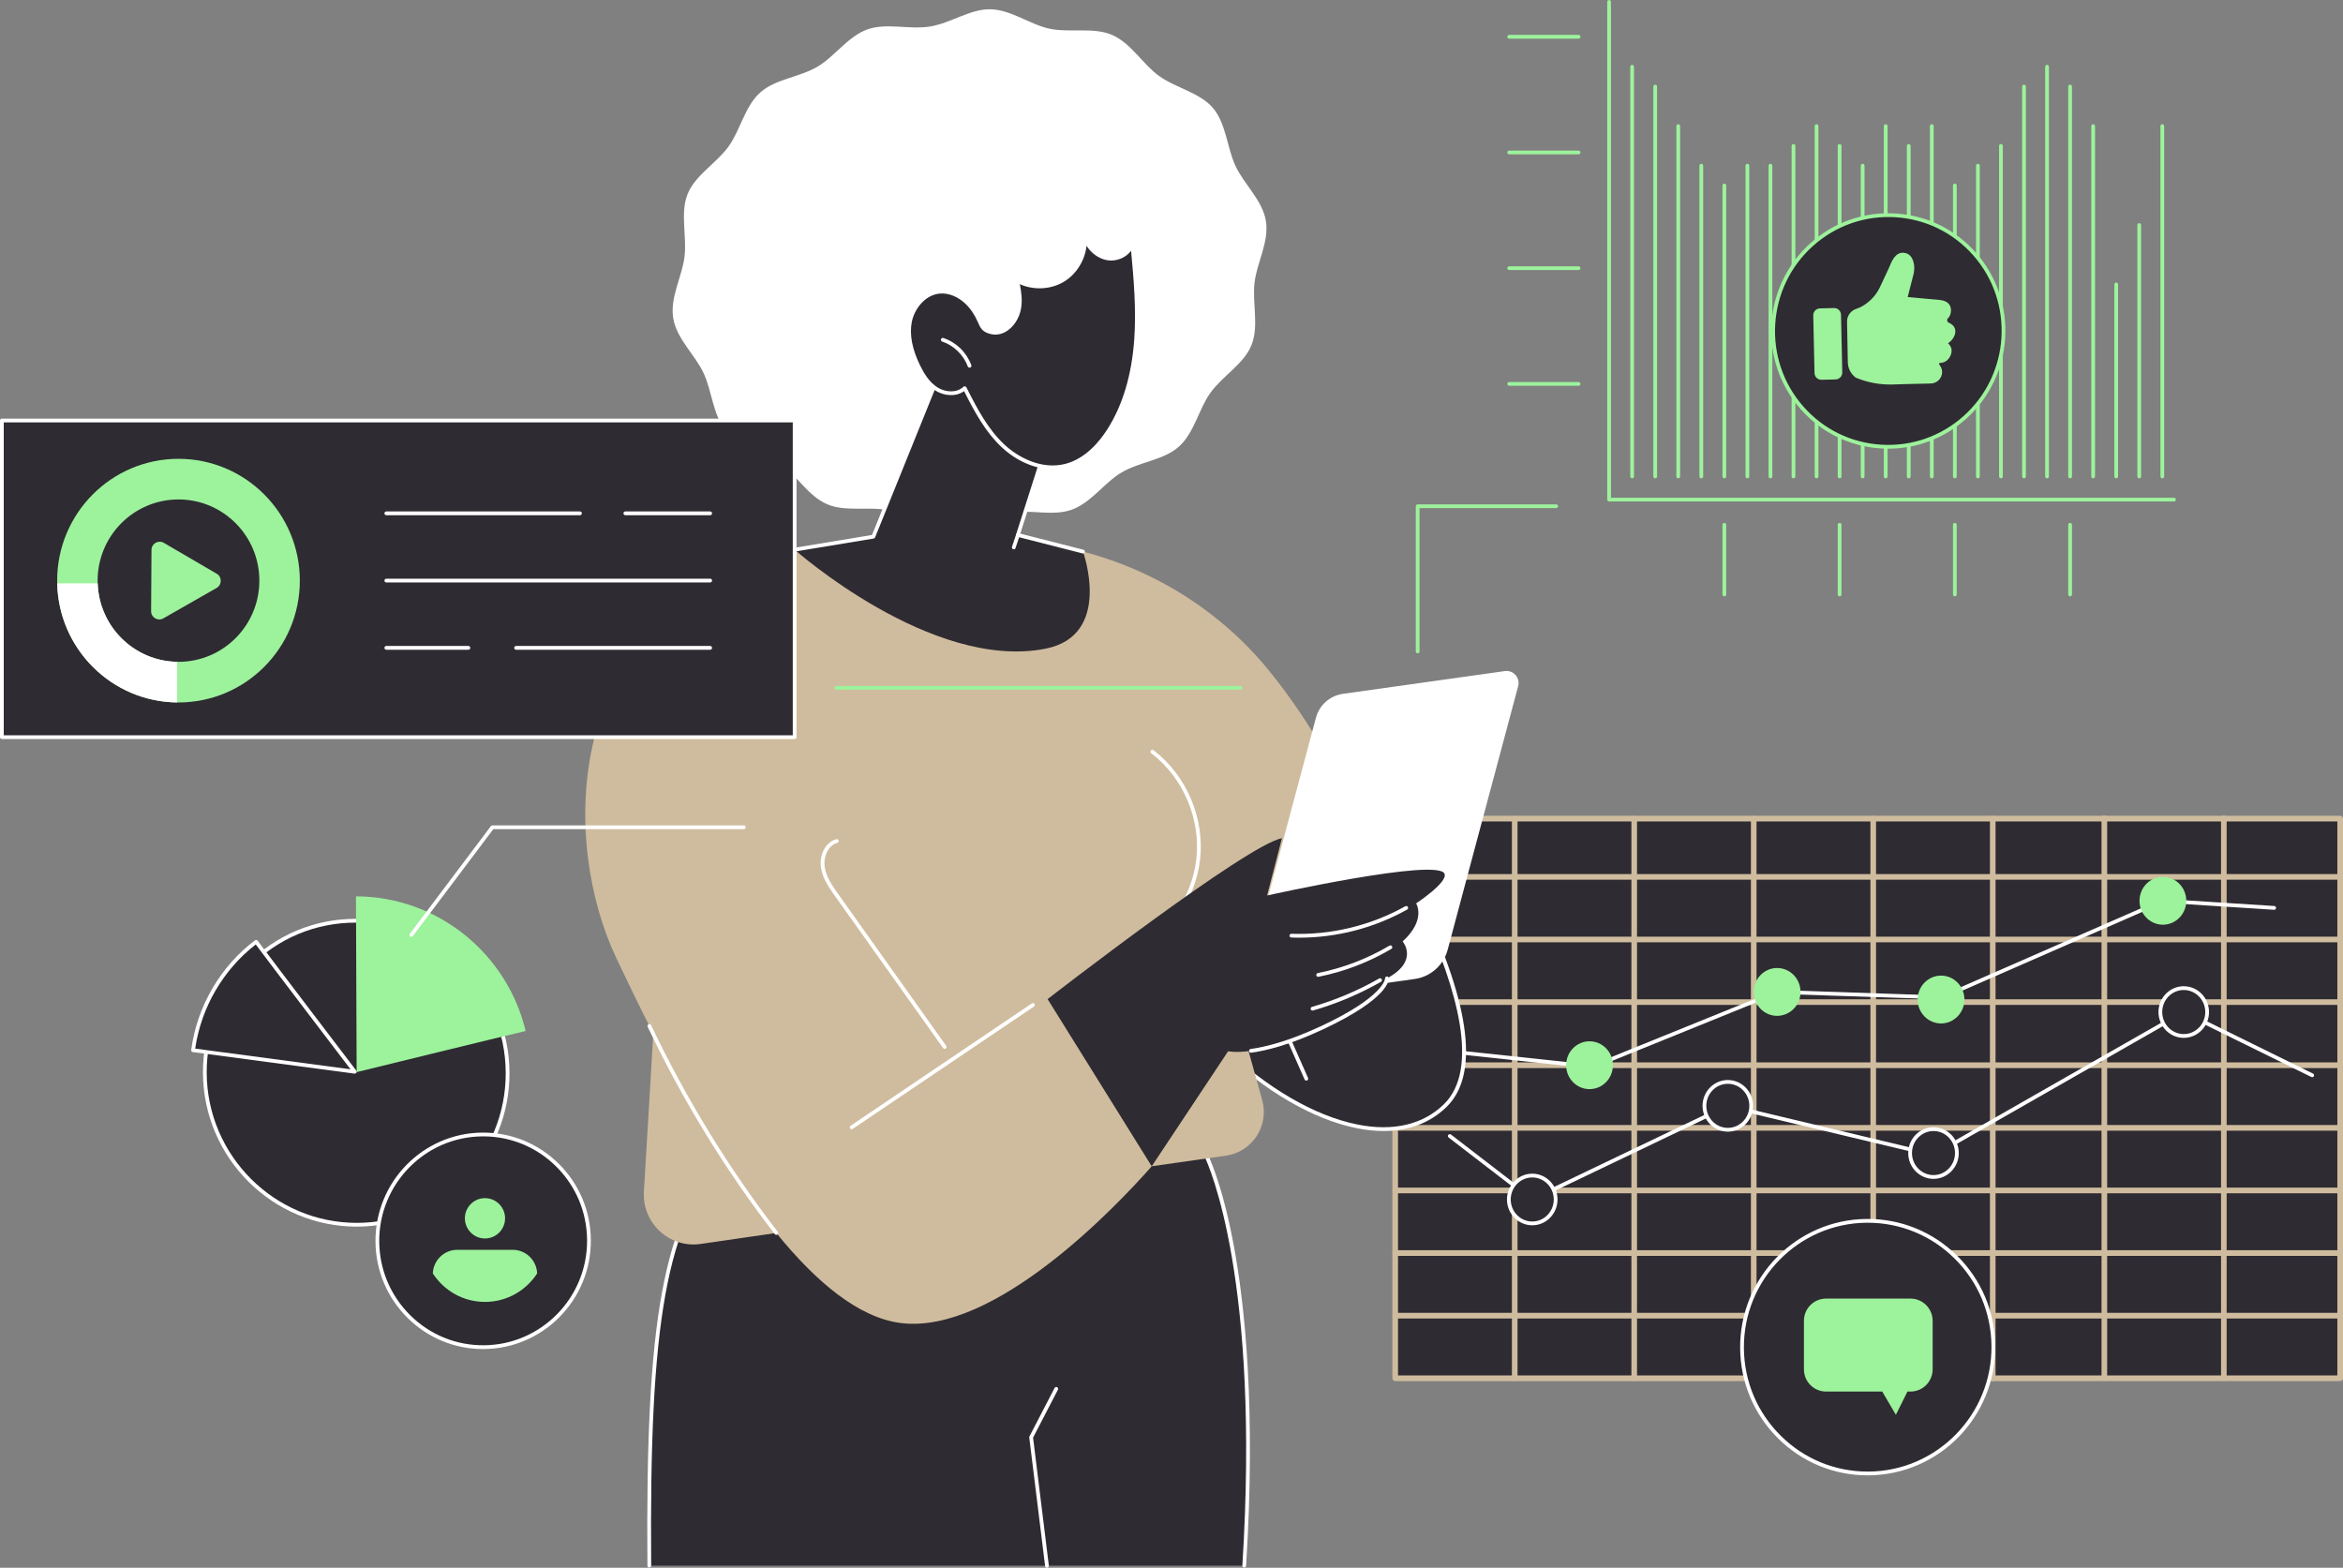 <svg width="411" height="275" viewBox="0 0 411 275" fill="none" xmlns="http://www.w3.org/2000/svg">
<rect x="0" y="0" width="411" height="275" fill="#808080" stroke="none"/>
<g clip-path="url(#clip0_509_2132)">
<path d="M410.506 143.592H244.742V241.763H410.506V143.592Z" fill="#2E2B32"/>
<path d="M410.506 242.258H244.742C244.469 242.258 244.248 242.036 244.248 241.763V143.592C244.248 143.319 244.469 143.096 244.742 143.096H410.506C410.778 143.096 411 143.319 411 143.592V241.763C411 242.036 410.778 242.258 410.506 242.258ZM245.236 241.265H410.01V144.089H245.236V241.267V241.265Z" fill="#CFBC9E"/>
<path d="M410.506 231.276H244.742C244.469 231.276 244.248 231.054 244.248 230.781C244.248 230.507 244.469 230.285 244.742 230.285H410.506C410.778 230.285 411 230.507 411 230.781C411 231.054 410.778 231.276 410.506 231.276Z" fill="#CFBC9E"/>
<path d="M410.506 220.293H244.742C244.469 220.293 244.248 220.071 244.248 219.797C244.248 219.524 244.469 219.301 244.742 219.301H410.506C410.778 219.301 411 219.524 411 219.797C411 220.071 410.778 220.293 410.506 220.293Z" fill="#CFBC9E"/>
<path d="M410.506 209.311H244.742C244.469 209.311 244.248 209.089 244.248 208.815C244.248 208.542 244.469 208.319 244.742 208.319H410.506C410.778 208.319 411 208.542 411 208.815C411 209.089 410.778 209.311 410.506 209.311Z" fill="#CFBC9E"/>
<path d="M410.506 198.328H244.742C244.469 198.328 244.248 198.105 244.248 197.832C244.248 197.558 244.469 197.336 244.742 197.336H410.506C410.778 197.336 411 197.558 411 197.832C411 198.105 410.778 198.328 410.506 198.328Z" fill="#CFBC9E"/>
<path d="M410.506 187.346H244.742C244.469 187.346 244.248 187.123 244.248 186.85C244.248 186.576 244.469 186.354 244.742 186.354H410.506C410.778 186.354 411 186.576 411 186.85C411 187.123 410.778 187.346 410.506 187.346Z" fill="#CFBC9E"/>
<path d="M410.506 176.274H244.742C244.469 176.274 244.248 176.051 244.248 175.778C244.248 175.504 244.469 175.282 244.742 175.282H410.506C410.778 175.282 411 175.504 411 175.778C411 176.051 410.778 176.274 410.506 176.274Z" fill="#CFBC9E"/>
<path d="M410.506 165.29H244.742C244.469 165.29 244.248 165.068 244.248 164.794C244.248 164.521 244.469 164.298 244.742 164.298H410.506C410.778 164.298 411 164.521 411 164.794C411 165.068 410.778 165.29 410.506 165.29Z" fill="#CFBC9E"/>
<path d="M410.506 154.307H244.742C244.469 154.307 244.248 154.084 244.248 153.811C244.248 153.537 244.469 153.315 244.742 153.315H410.506C410.778 153.315 411 153.537 411 153.811C411 154.084 410.778 154.307 410.506 154.307Z" fill="#CFBC9E"/>
<path d="M265.705 242.258C265.433 242.258 265.211 242.036 265.211 241.763V143.592C265.211 143.319 265.433 143.096 265.705 143.096C265.978 143.096 266.199 143.319 266.199 143.592V241.763C266.199 242.036 265.978 242.258 265.705 242.258Z" fill="#CFBC9E"/>
<path d="M286.668 242.258C286.396 242.258 286.174 242.036 286.174 241.763V143.592C286.174 143.319 286.396 143.096 286.668 143.096C286.941 143.096 287.163 143.319 287.163 143.592V241.763C287.163 242.036 286.941 242.258 286.668 242.258Z" fill="#CFBC9E"/>
<path d="M307.632 242.258C307.359 242.258 307.138 242.036 307.138 241.763V143.592C307.138 143.319 307.359 143.096 307.632 143.096C307.904 143.096 308.126 143.319 308.126 143.592V241.763C308.126 242.036 307.904 242.258 307.632 242.258Z" fill="#CFBC9E"/>
<path d="M328.595 242.258C328.322 242.258 328.101 242.036 328.101 241.763V143.592C328.101 143.319 328.322 143.096 328.595 143.096C328.867 143.096 329.089 143.319 329.089 143.592V241.763C329.089 242.036 328.867 242.258 328.595 242.258Z" fill="#CFBC9E"/>
<path d="M349.558 242.258C349.286 242.258 349.064 242.036 349.064 241.763V143.592C349.064 143.319 349.286 143.096 349.558 143.096C349.831 143.096 350.052 143.319 350.052 143.592V241.763C350.052 242.036 349.831 242.258 349.558 242.258Z" fill="#CFBC9E"/>
<path d="M369.135 242.198C368.862 242.198 368.641 241.976 368.641 241.703V143.532C368.641 143.259 368.862 143.036 369.135 143.036C369.407 143.036 369.629 143.259 369.629 143.532V241.703C369.629 241.976 369.407 242.198 369.135 242.198Z" fill="#CFBC9E"/>
<path d="M390.098 242.198C389.826 242.198 389.604 241.976 389.604 241.703V143.532C389.604 143.259 389.826 143.036 390.098 143.036C390.371 143.036 390.592 143.259 390.592 143.532V241.703C390.592 241.976 390.371 242.198 390.098 242.198Z" fill="#CFBC9E"/>
<path d="M279.368 187.446C279.356 187.446 279.344 187.446 279.333 187.444L254.284 184.758C254.103 184.738 253.973 184.576 253.992 184.394C254.012 184.212 254.169 184.08 254.354 184.099L279.321 186.777L311.614 173.685C311.656 173.667 311.701 173.66 311.749 173.661L340.605 174.625L379.276 157.702C379.324 157.681 379.375 157.672 379.429 157.675L398.952 158.921C399.133 158.933 399.272 159.089 399.26 159.273C399.248 159.455 399.089 159.591 398.91 159.582L379.468 158.341L340.801 175.26C340.756 175.28 340.706 175.289 340.658 175.287L311.799 174.324L279.495 187.42C279.456 187.437 279.414 187.444 279.371 187.444L279.368 187.446Z" fill="white"/>
<path d="M311.736 178.188C314.002 178.188 315.84 176.309 315.84 173.992C315.84 171.675 314.002 169.796 311.736 169.796C309.469 169.796 307.632 171.675 307.632 173.992C307.632 176.309 309.469 178.188 311.736 178.188Z" fill="#9DF29C"/>
<path d="M340.488 179.522C342.754 179.522 344.592 177.644 344.592 175.326C344.592 173.009 342.754 171.131 340.488 171.131C338.221 171.131 336.384 173.009 336.384 175.326C336.384 177.644 338.221 179.522 340.488 179.522Z" fill="#9DF29C"/>
<path d="M379.406 162.202C381.673 162.202 383.51 160.323 383.51 158.006C383.51 155.689 381.673 153.811 379.406 153.811C377.14 153.811 375.302 155.689 375.302 158.006C375.302 160.323 377.14 162.202 379.406 162.202Z" fill="#9DF29C"/>
<path d="M278.829 191.044C281.095 191.044 282.933 189.165 282.933 186.848C282.933 184.531 281.095 182.652 278.829 182.652C276.562 182.652 274.725 184.531 274.725 186.848C274.725 189.165 276.562 191.044 278.829 191.044Z" fill="#9DF29C"/>
<path d="M268.781 210.731C268.709 210.731 268.638 210.709 268.58 210.664L254.116 199.533C253.971 199.422 253.944 199.214 254.055 199.069C254.166 198.924 254.372 198.896 254.518 199.007L268.821 210.014L302.947 193.675C303.014 193.642 303.092 193.635 303.165 193.653L339.116 202.244L382.901 177.234C382.995 177.18 383.112 177.177 383.209 177.225L405.739 188.32C405.902 188.401 405.969 188.598 405.89 188.763C405.809 188.927 405.613 188.996 405.448 188.915L383.074 177.898L339.329 202.886C339.255 202.928 339.17 202.94 339.089 202.92L303.125 194.326L268.923 210.703C268.878 210.724 268.828 210.734 268.781 210.734V210.731Z" fill="white"/>
<path d="M339.166 206.453C341.432 206.453 343.27 204.574 343.27 202.257C343.27 199.94 341.432 198.062 339.166 198.062C336.899 198.062 335.062 199.94 335.062 202.257C335.062 204.574 336.899 206.453 339.166 206.453Z" fill="#2E2B32"/>
<path d="M339.166 206.783C336.721 206.783 334.731 204.753 334.731 202.256C334.731 199.758 336.721 197.728 339.166 197.728C341.611 197.728 343.601 199.758 343.601 202.256C343.601 204.753 341.611 206.783 339.166 206.783ZM339.166 198.391C337.084 198.391 335.391 200.125 335.391 202.256C335.391 204.387 337.084 206.121 339.166 206.121C341.247 206.121 342.94 204.387 342.94 202.256C342.94 200.125 341.247 198.391 339.166 198.391Z" fill="white"/>
<path d="M303.089 198.169C305.356 198.169 307.193 196.29 307.193 193.973C307.193 191.656 305.356 189.777 303.089 189.777C300.822 189.777 298.985 191.656 298.985 193.973C298.985 196.29 300.822 198.169 303.089 198.169Z" fill="#2E2B32"/>
<path d="M303.089 198.501C300.644 198.501 298.654 196.471 298.654 193.973C298.654 191.476 300.644 189.445 303.089 189.445C305.534 189.445 307.524 191.476 307.524 193.973C307.524 196.471 305.534 198.501 303.089 198.501ZM303.089 190.108C301.008 190.108 299.314 191.842 299.314 193.973C299.314 196.104 301.008 197.838 303.089 197.838C305.17 197.838 306.864 196.104 306.864 193.973C306.864 191.842 305.17 190.108 303.089 190.108Z" fill="white"/>
<path d="M268.781 214.596C271.047 214.596 272.885 212.718 272.885 210.401C272.885 208.084 271.047 206.205 268.781 206.205C266.514 206.205 264.677 208.084 264.677 210.401C264.677 212.718 266.514 214.596 268.781 214.596Z" fill="#2E2B32"/>
<path d="M268.781 214.927C266.336 214.927 264.346 212.897 264.346 210.399C264.346 207.902 266.336 205.872 268.781 205.872C271.226 205.872 273.215 207.902 273.215 210.399C273.215 212.897 271.226 214.927 268.781 214.927ZM268.781 206.534C266.699 206.534 265.006 208.268 265.006 210.399C265.006 212.53 266.699 214.264 268.781 214.264C270.862 214.264 272.555 212.53 272.555 210.399C272.555 208.268 270.862 206.534 268.781 206.534Z" fill="white"/>
<path d="M383.064 181.716C385.331 181.716 387.168 179.838 387.168 177.521C387.168 175.204 385.331 173.325 383.064 173.325C380.797 173.325 378.96 175.204 378.96 177.521C378.96 179.838 380.797 181.716 383.064 181.716Z" fill="#2E2B32"/>
<path d="M383.064 182.049C380.619 182.049 378.629 180.018 378.629 177.521C378.629 175.023 380.619 172.993 383.064 172.993C385.509 172.993 387.499 175.023 387.499 177.521C387.499 180.018 385.509 182.049 383.064 182.049ZM383.064 173.656C380.983 173.656 379.289 175.39 379.289 177.521C379.289 179.652 380.983 181.386 383.064 181.386C385.145 181.386 386.839 179.652 386.839 177.521C386.839 175.39 385.145 173.656 383.064 173.656Z" fill="white"/>
<path d="M327.623 258.457C339.798 258.457 349.667 248.537 349.667 236.302C349.667 224.066 339.798 214.147 327.623 214.147C315.448 214.147 305.579 224.066 305.579 236.302C305.579 248.537 315.448 258.457 327.623 258.457Z" fill="#2E2B32"/>
<path d="M327.619 258.789C321.715 258.789 316.154 256.503 311.938 252.337C307.677 248.127 305.3 242.5 305.249 236.494C305.145 224.095 315.096 213.923 327.432 213.816C333.416 213.764 339.046 216.055 343.309 220.266C347.57 224.477 349.946 230.103 349.997 236.109C350.102 248.508 340.151 258.68 327.815 258.787C327.749 258.787 327.683 258.787 327.619 258.787V258.789ZM327.629 214.479C327.565 214.479 327.502 214.479 327.437 214.479C315.464 214.581 305.806 224.456 305.908 236.49C305.958 242.319 308.263 247.78 312.4 251.867C316.491 255.909 321.889 258.127 327.619 258.127C327.682 258.127 327.746 258.127 327.809 258.127C339.782 258.025 349.44 248.151 349.338 236.117C349.289 230.288 346.983 224.827 342.846 220.739C338.755 216.697 333.358 214.479 327.628 214.479H327.629Z" fill="white"/>
<path d="M335.135 227.786H320.321C318.177 227.786 316.439 229.53 316.439 231.682V240.195C316.439 242.347 318.177 244.092 320.321 244.092H330.177L332.567 248.169L334.597 244.092H335.135C337.279 244.092 339.017 242.347 339.017 240.195V231.682C339.017 229.53 337.279 227.786 335.135 227.786Z" fill="#9DF29C"/>
<path d="M218.258 274.623C221.605 221.328 211.404 202.304 211.404 202.304L127.082 202.454C116.149 215.05 113.554 232.98 113.896 274.623H218.257H218.258Z" fill="#2E2B32"/>
<path d="M218.258 274.953C218.258 274.953 218.245 274.953 218.237 274.953C218.055 274.941 217.917 274.785 217.929 274.602C221.066 224.645 212.185 204.674 211.2 202.634L127.233 202.783C116.914 214.754 113.873 231.597 114.227 274.618C114.228 274.802 114.081 274.95 113.9 274.952H113.897C113.716 274.952 113.569 274.806 113.568 274.624C113.211 231.272 116.311 214.359 126.835 202.235C126.898 202.163 126.988 202.122 127.084 202.12L211.405 201.97C211.519 201.97 211.639 202.036 211.696 202.145C211.8 202.34 214.295 207.076 216.412 218.415C218.36 228.851 220.32 247.076 218.589 274.641C218.579 274.817 218.433 274.95 218.26 274.95L218.258 274.953Z" fill="white"/>
<path d="M183.656 275C183.492 275 183.349 274.877 183.33 274.71L180.549 252.152C180.541 252.086 180.554 252.019 180.584 251.959L184.989 243.465C185.073 243.303 185.272 243.24 185.434 243.324C185.595 243.408 185.658 243.608 185.574 243.77L181.217 252.172L183.984 274.627C184.007 274.809 183.878 274.974 183.698 274.997C183.685 274.998 183.671 275 183.658 275H183.656Z" fill="white"/>
<path d="M234.64 133.11C234.64 133.11 267.063 180.779 253.496 193.953C239.93 207.127 208.655 186.862 196.238 158.101L234.64 133.11Z" fill="#2E2B32"/>
<path d="M242.692 198.389C241.205 198.389 239.645 198.228 238.021 197.904C222.449 194.793 204.356 177.737 195.934 158.232C195.87 158.083 195.922 157.91 196.057 157.823L234.459 132.832C234.608 132.735 234.809 132.775 234.911 132.924C234.992 133.043 243.105 145.018 249.452 158.45C258.026 176.592 259.463 188.618 253.724 194.191C250.861 196.971 247.102 198.391 242.691 198.391L242.692 198.389ZM196.651 158.224C205.042 177.441 222.84 194.195 238.149 197.255C244.374 198.497 249.601 197.274 253.266 193.714C265.961 181.387 237.122 137.426 234.547 133.564L196.651 158.226V158.224Z" fill="white"/>
<path d="M229.149 189.546C229.022 189.546 228.902 189.472 228.847 189.349L211.66 150.475C211.586 150.308 211.66 150.113 211.827 150.037C211.994 149.962 212.188 150.037 212.263 150.206L229.45 189.08C229.524 189.247 229.45 189.442 229.283 189.517C229.239 189.537 229.194 189.546 229.149 189.546Z" fill="white"/>
<path d="M222.663 117.706C210.489 102.707 191.968 94.358 172.696 94.684C172.696 94.684 146.154 93.583 132.842 98.032C98.793 110.628 98.468 147.692 108.109 168.048C109.919 171.871 112.109 176.43 114.602 181.332L112.951 209.012C112.621 214.547 117.435 218.992 122.902 218.2L136.174 216.276C143.154 224.879 150.652 231.182 158.091 232.082C174.516 234.072 195.771 211.681 202.031 204.576L215.072 202.708C219.684 202.048 222.663 197.465 221.41 192.961L216.652 175.871L244.51 159.952C244.51 159.952 238.119 136.746 222.665 117.705L222.663 117.706Z" fill="#CFBC9E"/>
<path d="M197.892 167.752C197.765 167.752 197.644 167.678 197.59 167.553C197.517 167.385 197.594 167.191 197.761 167.117C204.257 164.277 208.999 157.879 209.842 150.817C210.685 143.755 207.581 136.414 201.936 132.114C201.791 132.005 201.763 131.796 201.874 131.65C201.984 131.504 202.19 131.476 202.336 131.587C208.164 136.026 211.368 143.604 210.498 150.896C209.628 158.187 204.732 164.793 198.026 167.725C197.982 167.743 197.937 167.752 197.894 167.752H197.892Z" fill="white"/>
<path d="M165.709 183.979C165.605 183.979 165.504 183.931 165.441 183.841L146.524 157.249C145.469 155.764 144.271 154.083 143.997 152.094C143.724 150.123 144.665 147.755 146.713 147.203C146.889 147.156 147.069 147.26 147.117 147.437C147.165 147.613 147.06 147.795 146.885 147.843C145.213 148.294 144.423 150.354 144.651 152.004C144.904 153.83 146.051 155.443 147.063 156.864L165.98 183.456C166.086 183.605 166.052 183.811 165.903 183.918C165.845 183.96 165.779 183.979 165.712 183.979H165.709Z" fill="white"/>
<path d="M149.397 198.071C149.291 198.071 149.188 198.02 149.123 197.925C149.022 197.773 149.062 197.567 149.213 197.465L181.006 176.006C181.157 175.904 181.363 175.944 181.464 176.096C181.566 176.248 181.526 176.454 181.375 176.556L149.582 198.015C149.525 198.053 149.462 198.071 149.397 198.071Z" fill="white"/>
<path d="M136.172 216.608C136.073 216.608 135.976 216.564 135.911 216.48C127.316 205.351 119.813 193.116 113.614 180.114C113.536 179.949 113.605 179.752 113.77 179.672C113.935 179.593 114.131 179.663 114.21 179.829C120.389 192.788 127.865 204.983 136.433 216.076C136.545 216.22 136.518 216.428 136.374 216.54C136.314 216.587 136.242 216.61 136.172 216.61V216.608Z" fill="white"/>
<path d="M248.174 171.722L222.753 175.292C220.226 175.647 218.156 173.298 218.818 170.823L230.834 125.908C231.43 123.679 233.297 122.023 235.573 121.703L263.98 117.714C265.477 117.503 266.704 118.896 266.311 120.361L253.941 166.606C253.215 169.319 250.945 171.333 248.174 171.722Z" fill="white"/>
<path d="M202.029 204.577L183.769 175.251C183.769 175.251 218.857 148.038 224.872 147.035L222.269 157.077C222.269 157.077 252.224 150.405 253.392 153.265C254.013 154.787 248.409 158.461 248.409 158.461C248.409 158.461 250.241 161.314 246.044 165.134C246.044 165.134 249.002 168.555 243.288 171.615C243.288 171.615 243.513 174.819 232.029 180.22C220.545 185.619 215.436 184.393 215.436 184.393L202.028 204.577H202.029Z" fill="#2E2B32"/>
<path d="M219.426 184.661C219.263 184.661 219.122 184.541 219.1 184.374C219.076 184.193 219.201 184.027 219.383 184.002C221.835 183.668 225.995 182.69 231.889 179.919C242.861 174.76 242.962 171.667 242.96 171.637C242.947 171.455 243.084 171.296 243.266 171.284C243.454 171.271 243.605 171.409 243.617 171.591C243.643 171.942 243.529 175.176 232.168 180.518C226.198 183.326 221.967 184.319 219.47 184.658C219.455 184.66 219.44 184.661 219.425 184.661H219.426Z" fill="white"/>
<path d="M227.883 164.477C227.426 164.477 226.971 164.469 226.514 164.453C226.331 164.447 226.189 164.293 226.197 164.11C226.203 163.927 226.373 163.784 226.538 163.791C233.508 164.036 240.419 162.368 246.518 158.965C246.678 158.876 246.878 158.933 246.967 159.092C247.055 159.252 246.998 159.453 246.84 159.543C241.036 162.783 234.51 164.477 227.886 164.477H227.883Z" fill="white"/>
<path d="M231.226 171.343C231.072 171.343 230.934 171.234 230.903 171.077C230.867 170.898 230.983 170.724 231.162 170.687C235.603 169.799 239.832 168.179 243.736 165.874C243.893 165.781 244.095 165.834 244.186 165.991C244.279 166.149 244.227 166.352 244.07 166.444C240.103 168.787 235.803 170.434 231.29 171.335C231.269 171.34 231.247 171.341 231.226 171.341V171.343Z" fill="white"/>
<path d="M230.238 177.264C230.094 177.264 229.962 177.169 229.92 177.025C229.87 176.849 229.971 176.665 230.146 176.616C234.249 175.432 238.211 173.758 241.923 171.64C242.081 171.55 242.283 171.606 242.372 171.765C242.462 171.924 242.406 172.126 242.247 172.216C238.491 174.359 234.48 176.052 230.328 177.252C230.298 177.261 230.266 177.265 230.236 177.265L230.238 177.264Z" fill="white"/>
<path d="M222.06 38.772C222.648 42.398 220.486 46.051 220.067 49.578C219.642 53.153 220.878 57.205 219.522 60.554C218.188 63.85 214.479 65.919 212.345 68.873C210.276 71.738 209.51 75.918 206.783 78.353C204.154 80.7 199.929 81.006 196.771 82.855C193.734 84.632 191.414 88.191 187.964 89.417C184.658 90.594 180.623 89.324 177.001 89.916C173.381 90.508 169.956 93 166.448 92.94C162.789 92.876 159.462 90.242 156.02 89.525C152.441 88.78 148.337 89.837 145.102 88.45C141.745 87.01 139.695 83.292 136.826 81.235C133.868 79.113 129.696 78.333 127.389 75.634C125.043 72.892 124.934 68.656 123.399 65.402C121.885 62.192 118.678 59.417 118.09 55.792C117.501 52.166 119.663 48.513 120.082 44.986C120.508 41.411 119.271 37.36 120.627 34.01C121.961 30.715 125.67 28.645 127.804 25.691C129.873 22.827 130.64 18.646 133.366 16.212C135.995 13.864 140.221 13.558 143.378 11.709C146.415 9.932 148.736 6.373 152.185 5.147C155.491 3.97 159.526 5.24 163.148 4.648C166.769 4.056 170.193 1.565 173.701 1.625C177.36 1.688 180.687 4.322 184.129 5.039C187.708 5.784 191.812 4.728 195.048 6.115C198.404 7.554 200.454 11.272 203.323 13.329C206.282 15.451 210.453 16.231 212.76 18.93C215.106 21.673 215.216 25.909 216.75 29.162C218.264 32.372 221.471 35.148 222.06 38.772Z" fill="white"/>
<path d="M165.656 63.318L153.202 94.139L139.393 96.419C139.393 96.419 163.367 117.693 183.352 113.795C195.301 111.464 189.97 96.754 189.97 96.754L178.558 93.841L184.106 76.456L165.658 63.318H165.656Z" fill="#2E2B32"/>
<path d="M189.969 97.084C189.942 97.084 189.915 97.081 189.888 97.074L178.476 94.16C178.387 94.137 178.313 94.079 178.268 93.999C178.224 93.919 178.215 93.825 178.242 93.738L183.715 76.584L165.804 63.829L153.507 94.262C153.464 94.369 153.368 94.445 153.256 94.465L139.447 96.745C139.267 96.775 139.098 96.651 139.068 96.471C139.038 96.291 139.161 96.121 139.34 96.091L152.967 93.841L165.351 63.191C165.388 63.098 165.468 63.026 165.563 62.998C165.659 62.969 165.764 62.987 165.846 63.046L184.294 76.183C184.411 76.267 184.46 76.416 184.417 76.554L178.977 93.604L190.05 96.43C190.226 96.475 190.333 96.656 190.288 96.833C190.25 96.984 190.116 97.083 189.969 97.083V97.084Z" fill="white"/>
<path d="M177.83 96.354C177.796 96.354 177.76 96.348 177.726 96.337C177.553 96.279 177.459 96.092 177.518 95.918L178.244 93.735C178.301 93.562 178.488 93.467 178.66 93.526C178.832 93.584 178.926 93.771 178.868 93.945L178.142 96.128C178.096 96.267 177.967 96.354 177.829 96.354H177.83Z" fill="white"/>
<path d="M169.53 52.995C168.269 51.814 166.568 51.021 164.849 51.164C162.187 51.385 160.098 53.847 159.607 56.483C159.116 59.118 159.926 61.836 161.103 64.242C161.873 65.815 162.858 67.368 164.351 68.278C165.843 69.19 167.947 69.284 169.227 68.092C171.042 71.706 172.949 75.377 175.884 78.153C178.819 80.928 183.016 82.689 186.925 81.696C190.184 80.868 192.74 78.287 194.547 75.44C197.538 70.731 198.9 65.129 199.292 59.558C199.686 53.987 199.158 48.397 198.631 42.837C198.086 44.589 196.057 45.626 194.254 45.315C192.451 45.004 190.972 43.555 190.306 41.845C190.463 44.696 188.964 47.578 186.546 49.081C184.128 50.584 180.889 50.642 178.417 49.23C178.789 50.838 179.06 52.51 178.769 54.135C178.326 56.605 176.032 59.206 173.301 58.099C172.377 57.725 172.198 57.173 171.816 56.322C171.253 55.069 170.54 53.945 169.53 52.997V52.995Z" fill="#2E2B32"/>
<path d="M184.68 82.3C181.607 82.3 178.316 80.907 175.656 78.393C172.882 75.768 171.034 72.409 169.116 68.609C167.651 69.667 165.577 69.417 164.177 68.562C162.497 67.534 161.492 65.793 160.805 64.389C159.359 61.433 158.847 58.754 159.281 56.425C159.764 53.836 161.822 51.086 164.821 50.836C166.502 50.696 168.303 51.397 169.753 52.755C170.707 53.649 171.479 54.772 172.114 56.187L172.201 56.381C172.52 57.101 172.695 57.498 173.423 57.794C174.324 58.16 175.212 58.108 176.056 57.64C177.217 56.997 178.176 55.565 178.443 54.079C178.733 52.459 178.429 50.758 178.096 49.306C178.066 49.178 178.115 49.045 178.22 48.967C178.325 48.889 178.465 48.88 178.581 48.944C180.936 50.291 184.067 50.233 186.372 48.803C188.678 47.371 190.126 44.585 189.976 41.868C189.967 41.705 190.077 41.561 190.235 41.527C190.397 41.492 190.554 41.579 190.613 41.73C191.277 43.44 192.728 44.72 194.309 44.993C196.012 45.286 197.844 44.255 198.316 42.744C198.363 42.593 198.509 42.497 198.665 42.514C198.821 42.53 198.943 42.655 198.958 42.811C199.478 48.299 200.016 53.975 199.62 59.586C199.173 65.919 197.56 71.315 194.824 75.624C193.3 78.023 190.707 81.083 187.004 82.024C186.254 82.215 185.474 82.308 184.68 82.308V82.3ZM169.227 67.76C169.247 67.76 169.266 67.761 169.286 67.764C169.387 67.782 169.474 67.848 169.522 67.942C171.479 71.837 173.325 75.275 176.11 77.911C178.605 80.27 182.733 82.419 186.844 81.374C190.337 80.486 192.811 77.561 194.271 75.261C196.946 71.048 198.526 65.755 198.964 59.534C199.33 54.355 198.89 49.097 198.409 43.985C197.499 45.213 195.82 45.921 194.199 45.641C192.782 45.396 191.462 44.454 190.598 43.13C190.316 45.638 188.856 48.036 186.721 49.362C184.418 50.792 181.358 50.959 178.891 49.841C179.169 51.195 179.361 52.711 179.094 54.193C178.79 55.893 177.723 57.472 176.378 58.217C175.365 58.778 174.258 58.844 173.178 58.405C172.204 58.01 171.937 57.409 171.6 56.649L171.515 56.458C170.907 55.105 170.205 54.082 169.305 53.237C167.99 52.005 166.373 51.37 164.876 51.494C162.235 51.714 160.357 54.259 159.931 56.545C159.523 58.731 160.016 61.273 161.398 64.096C162.045 65.418 162.985 67.058 164.521 67.996C165.818 68.789 167.775 68.993 169.003 67.848C169.064 67.791 169.145 67.76 169.227 67.76Z" fill="white"/>
<path d="M170.075 64.496C169.94 64.496 169.814 64.413 169.765 64.279C169.028 62.263 167.308 60.592 165.277 59.915C165.105 59.858 165.011 59.67 165.068 59.498C165.125 59.325 165.312 59.23 165.484 59.287C167.734 60.035 169.566 61.816 170.383 64.051C170.446 64.222 170.358 64.413 170.187 64.476C170.15 64.49 170.111 64.497 170.073 64.497L170.075 64.496Z" fill="white"/>
<path d="M381.353 87.968H282.262C282.079 87.968 281.932 87.82 281.932 87.638V0.331C281.932 0.147 282.081 0 282.262 0C282.443 0 282.591 0.149 282.591 0.331V87.306H381.353C381.535 87.306 381.682 87.454 381.682 87.636C381.682 87.818 381.535 87.967 381.353 87.967V87.968Z" fill="#9DF29C"/>
<path d="M286.305 83.908C286.122 83.908 285.975 83.759 285.975 83.577V11.705C285.975 11.521 286.123 11.374 286.305 11.374C286.486 11.374 286.634 11.523 286.634 11.705V83.577C286.634 83.761 286.487 83.908 286.305 83.908Z" fill="#9DF29C"/>
<path d="M290.349 83.908C290.166 83.908 290.019 83.759 290.019 83.577V15.176C290.019 14.992 290.168 14.845 290.349 14.845C290.53 14.845 290.678 14.994 290.678 15.176V83.577C290.678 83.76 290.531 83.908 290.349 83.908Z" fill="#9DF29C"/>
<path d="M294.391 83.908C294.209 83.908 294.062 83.759 294.062 83.577V22.119C294.062 21.935 294.209 21.788 294.391 21.788C294.574 21.788 294.721 21.937 294.721 22.119V83.577C294.721 83.761 294.574 83.908 294.391 83.908Z" fill="#9DF29C"/>
<path d="M298.435 83.908C298.253 83.908 298.106 83.759 298.106 83.577V29.061C298.106 28.878 298.253 28.73 298.435 28.73C298.618 28.73 298.765 28.879 298.765 29.061V83.577C298.765 83.76 298.618 83.908 298.435 83.908Z" fill="#9DF29C"/>
<path d="M302.478 83.908C302.295 83.908 302.149 83.759 302.149 83.577V32.532C302.149 32.349 302.297 32.202 302.478 32.202C302.659 32.202 302.807 32.35 302.807 32.532V83.577C302.807 83.76 302.661 83.908 302.478 83.908Z" fill="#9DF29C"/>
<path d="M306.522 83.908C306.339 83.908 306.193 83.759 306.193 83.577V29.061C306.193 28.878 306.339 28.73 306.522 28.73C306.705 28.73 306.852 28.879 306.852 29.061V83.577C306.852 83.76 306.705 83.908 306.522 83.908Z" fill="#9DF29C"/>
<path d="M310.565 83.908C310.382 83.908 310.235 83.759 310.235 83.577V29.061C310.235 28.878 310.384 28.73 310.565 28.73C310.746 28.73 310.894 28.879 310.894 29.061V83.577C310.894 83.76 310.747 83.908 310.565 83.908Z" fill="#9DF29C"/>
<path d="M314.609 83.908C314.426 83.908 314.28 83.759 314.28 83.577V25.59C314.28 25.407 314.426 25.259 314.609 25.259C314.792 25.259 314.938 25.408 314.938 25.59V83.577C314.938 83.761 314.792 83.908 314.609 83.908Z" fill="#9DF29C"/>
<path d="M318.652 83.908C318.469 83.908 318.322 83.759 318.322 83.577V22.119C318.322 21.935 318.469 21.788 318.652 21.788C318.834 21.788 318.981 21.937 318.981 22.119V83.577C318.981 83.761 318.834 83.908 318.652 83.908Z" fill="#9DF29C"/>
<path d="M322.696 83.908C322.513 83.908 322.366 83.759 322.366 83.577V25.59C322.366 25.407 322.513 25.259 322.696 25.259C322.878 25.259 323.025 25.408 323.025 25.59V83.577C323.025 83.761 322.878 83.908 322.696 83.908Z" fill="#9DF29C"/>
<path d="M326.738 83.908C326.556 83.908 326.409 83.759 326.409 83.577V29.061C326.409 28.878 326.557 28.73 326.738 28.73C326.919 28.73 327.068 28.879 327.068 29.061V83.577C327.068 83.76 326.919 83.908 326.738 83.908Z" fill="#9DF29C"/>
<path d="M330.782 83.908C330.6 83.908 330.453 83.759 330.453 83.577V22.119C330.453 21.935 330.6 21.788 330.782 21.788C330.965 21.788 331.112 21.937 331.112 22.119V83.577C331.112 83.761 330.965 83.908 330.782 83.908Z" fill="#9DF29C"/>
<path d="M334.825 83.908C334.642 83.908 334.496 83.759 334.496 83.577V25.59C334.496 25.407 334.644 25.259 334.825 25.259C335.006 25.259 335.154 25.408 335.154 25.59V83.577C335.154 83.761 335.008 83.908 334.825 83.908Z" fill="#9DF29C"/>
<path d="M338.869 83.908C338.686 83.908 338.54 83.759 338.54 83.577V22.119C338.54 21.935 338.686 21.788 338.869 21.788C339.052 21.788 339.199 21.937 339.199 22.119V83.577C339.199 83.761 339.052 83.908 338.869 83.908Z" fill="#9DF29C"/>
<path d="M342.912 83.908C342.729 83.908 342.582 83.759 342.582 83.577V32.532C342.582 32.349 342.729 32.202 342.912 32.202C343.094 32.202 343.241 32.35 343.241 32.532V83.577C343.241 83.76 343.094 83.908 342.912 83.908Z" fill="#9DF29C"/>
<path d="M346.956 83.908C346.773 83.908 346.626 83.759 346.626 83.577V29.061C346.626 28.878 346.775 28.73 346.956 28.73C347.137 28.73 347.285 28.879 347.285 29.061V83.577C347.285 83.76 347.137 83.908 346.956 83.908Z" fill="#9DF29C"/>
<path d="M350.999 83.908C350.816 83.908 350.669 83.759 350.669 83.577V25.59C350.669 25.407 350.817 25.259 350.999 25.259C351.18 25.259 351.328 25.408 351.328 25.59V83.577C351.328 83.761 351.18 83.908 350.999 83.908Z" fill="#9DF29C"/>
<path d="M355.043 83.908C354.86 83.908 354.713 83.759 354.713 83.577V15.176C354.713 14.992 354.861 14.845 355.043 14.845C355.224 14.845 355.372 14.994 355.372 15.176V83.577C355.372 83.76 355.225 83.908 355.043 83.908Z" fill="#9DF29C"/>
<path d="M359.085 83.908C358.903 83.908 358.756 83.759 358.756 83.577V11.705C358.756 11.521 358.904 11.374 359.085 11.374C359.266 11.374 359.415 11.523 359.415 11.705V83.577C359.415 83.761 359.268 83.908 359.085 83.908Z" fill="#9DF29C"/>
<path d="M363.129 83.908C362.947 83.908 362.8 83.759 362.8 83.577V15.176C362.8 14.992 362.948 14.845 363.129 14.845C363.311 14.845 363.459 14.994 363.459 15.176V83.577C363.459 83.76 363.312 83.908 363.129 83.908Z" fill="#9DF29C"/>
<path d="M367.172 83.908C366.989 83.908 366.843 83.759 366.843 83.577V22.119C366.843 21.935 366.991 21.788 367.172 21.788C367.353 21.788 367.501 21.937 367.501 22.119V83.577C367.501 83.761 367.353 83.908 367.172 83.908Z" fill="#9DF29C"/>
<path d="M371.216 83.908C371.033 83.908 370.887 83.759 370.887 83.578V49.888C370.887 49.704 371.035 49.557 371.216 49.557C371.397 49.557 371.546 49.706 371.546 49.888V83.578C371.546 83.761 371.399 83.908 371.216 83.908Z" fill="#9DF29C"/>
<path d="M375.259 83.908C375.076 83.908 374.929 83.759 374.929 83.577V39.475C374.929 39.292 375.078 39.145 375.259 39.145C375.44 39.145 375.588 39.293 375.588 39.475V83.577C375.588 83.761 375.44 83.908 375.259 83.908Z" fill="#9DF29C"/>
<path d="M379.303 83.908C379.12 83.908 378.973 83.759 378.973 83.577V22.119C378.973 21.935 379.122 21.788 379.303 21.788C379.484 21.788 379.632 21.937 379.632 22.119V83.577C379.632 83.761 379.486 83.908 379.303 83.908Z" fill="#9DF29C"/>
<path d="M276.909 67.671H264.735C264.552 67.671 264.406 67.522 264.406 67.34C264.406 67.159 264.552 67.01 264.735 67.01H276.909C277.092 67.01 277.239 67.159 277.239 67.34C277.239 67.522 277.09 67.671 276.909 67.671Z" fill="#9DF29C"/>
<path d="M276.909 47.374H264.735C264.552 47.374 264.406 47.225 264.406 47.043C264.406 46.861 264.552 46.712 264.735 46.712H276.909C277.092 46.712 277.239 46.861 277.239 47.043C277.239 47.225 277.09 47.374 276.909 47.374Z" fill="#9DF29C"/>
<path d="M276.909 27.076H264.735C264.552 27.076 264.406 26.927 264.406 26.746C264.406 26.564 264.552 26.415 264.735 26.415H276.909C277.092 26.415 277.239 26.564 277.239 26.746C277.239 26.927 277.09 27.076 276.909 27.076Z" fill="#9DF29C"/>
<path d="M276.909 6.779H264.735C264.552 6.779 264.406 6.63 264.406 6.448C264.406 6.266 264.552 6.118 264.735 6.118H276.909C277.092 6.118 277.239 6.266 277.239 6.448C277.239 6.63 277.09 6.779 276.909 6.779Z" fill="#9DF29C"/>
<path d="M302.478 104.605C302.295 104.605 302.149 104.456 302.149 104.274V92.053C302.149 91.869 302.297 91.722 302.478 91.722C302.659 91.722 302.807 91.871 302.807 92.053V104.274C302.807 104.458 302.661 104.605 302.478 104.605Z" fill="#9DF29C"/>
<path d="M322.696 104.605C322.513 104.605 322.366 104.456 322.366 104.274V92.053C322.366 91.869 322.513 91.722 322.696 91.722C322.878 91.722 323.025 91.871 323.025 92.053V104.274C323.025 104.458 322.878 104.605 322.696 104.605Z" fill="#9DF29C"/>
<path d="M342.912 104.605C342.729 104.605 342.582 104.456 342.582 104.274V92.053C342.582 91.869 342.729 91.722 342.912 91.722C343.094 91.722 343.241 91.871 343.241 92.053V104.274C343.241 104.458 343.094 104.605 342.912 104.605Z" fill="#9DF29C"/>
<path d="M363.129 104.605C362.947 104.605 362.8 104.456 362.8 104.274V92.053C362.8 91.869 362.948 91.722 363.129 91.722C363.311 91.722 363.459 91.871 363.459 92.053V104.274C363.459 104.458 363.312 104.605 363.129 104.605Z" fill="#9DF29C"/>
<path d="M248.681 114.603C248.499 114.603 248.352 114.454 248.352 114.272V88.795C248.352 88.612 248.499 88.464 248.681 88.464H272.98C273.163 88.464 273.31 88.613 273.31 88.795C273.31 88.977 273.162 89.126 272.98 89.126H249.011V114.272C249.011 114.456 248.864 114.603 248.681 114.603Z" fill="#9DF29C"/>
<path d="M349.427 66.889C354.3 56.785 350.107 44.638 340.061 39.758C330.015 34.877 317.921 39.111 313.048 49.214C308.175 59.318 312.369 71.465 322.415 76.345C332.46 81.226 344.554 76.992 349.427 66.889Z" fill="#2E2B32"/>
<path d="M331.238 78.702C330.817 78.702 330.393 78.689 329.969 78.663C324.497 78.331 319.484 75.877 315.852 71.757C308.346 63.241 309.145 50.166 317.63 42.61C321.745 38.946 327.032 37.111 332.515 37.445C337.987 37.777 343 40.231 346.632 44.352C354.138 52.867 353.339 65.943 344.854 73.499C341.057 76.88 336.262 78.702 331.238 78.702ZM316.346 71.318C319.861 75.306 324.714 77.681 330.01 78.002C335.319 78.325 340.434 76.549 344.417 73.002C352.631 65.689 353.405 53.033 346.14 44.789C342.624 40.8 337.772 38.426 332.476 38.105C327.171 37.782 322.052 39.558 318.069 43.104C309.855 50.418 309.081 63.074 316.346 71.318Z" fill="#9DF29C"/>
<path d="M334.641 52.103L335.665 48.093C336.02 46.724 335.674 44.765 334.313 44.409C332.952 44.054 332.113 44.984 331.411 46.867L329.704 50.507C328.805 52.394 326.981 53.756 325.653 54.163C324.66 54.467 323.983 55.391 324.003 56.434L324.138 63.561C324.159 64.628 324.677 65.621 325.539 66.243C327.538 67.079 329.686 67.489 331.851 67.446C331.851 67.446 336.265 67.307 338.678 67.27C339.802 67.253 340.727 66.317 340.678 65.189C340.657 64.724 340.479 64.305 340.197 63.977C340.113 63.88 340.17 63.663 340.299 63.648L340.573 63.636C341.554 63.516 342.166 62.631 342.308 61.884C342.406 61.367 342.343 60.829 341.717 60.203C342.362 59.83 343.029 58.906 343.002 58.093C342.975 57.296 342.419 56.85 341.844 56.6C341.54 56.468 341.462 56.072 341.702 55.84C342.001 55.551 342.226 55.101 342.238 54.417C342.217 53.317 341.473 52.726 340.227 52.615C338.001 52.415 334.641 52.104 334.641 52.104V52.103Z" fill="#9DF29C"/>
<path d="M319.523 66.616L321.99 66.558C322.654 66.543 323.179 65.99 323.164 65.324L322.944 55.214C322.929 54.546 322.38 54.019 321.716 54.034L319.249 54.093C318.586 54.108 318.06 54.661 318.075 55.326L318.295 65.437C318.31 66.104 318.86 66.631 319.523 66.616Z" fill="#9DF29C"/>
<path d="M139.393 73.76H0.329V129.306H139.393V73.76Z" fill="#2E2B32"/>
<path d="M139.393 129.636H0.329C0.147 129.636 0 129.488 0 129.306V73.76C0 73.577 0.148 73.43 0.329 73.43H139.393C139.575 73.43 139.722 73.579 139.722 73.76V129.306C139.722 129.489 139.574 129.636 139.393 129.636ZM0.659 128.975H139.063V74.091H0.659V128.975Z" fill="white"/>
<path d="M38.01 100.634L28.731 95.216C27.777 94.66 26.581 95.346 26.575 96.451L26.506 107.208C26.499 108.317 27.691 109.017 28.652 108.469L38.001 103.13C38.962 102.58 38.969 101.191 38.013 100.632L38.01 100.634Z" fill="#9DF29C"/>
<path d="M31.311 80.479C19.556 80.479 10.026 90.047 10.026 101.849C10.026 113.652 19.556 123.218 31.311 123.218C43.066 123.218 52.596 113.65 52.596 101.849C52.596 90.048 43.066 80.479 31.311 80.479ZM31.311 116.091C23.477 116.091 17.126 109.715 17.126 101.849C17.126 93.984 23.477 87.608 31.311 87.608C39.145 87.608 45.496 93.984 45.496 101.849C45.496 109.715 39.145 116.091 31.311 116.091Z" fill="#9DF29C"/>
<path d="M17.138 102.324H10.038C10.288 113.826 19.587 123.087 31.074 123.214V116.086C23.507 115.962 17.385 109.892 17.138 102.326V102.324Z" fill="white"/>
<path d="M82.167 113.969H67.768C67.585 113.969 67.438 113.82 67.438 113.638C67.438 113.456 67.585 113.308 67.768 113.308H82.167C82.35 113.308 82.496 113.456 82.496 113.638C82.496 113.82 82.35 113.969 82.167 113.969Z" fill="white"/>
<path d="M124.577 113.969H90.528C90.345 113.969 90.198 113.82 90.198 113.638C90.198 113.456 90.347 113.308 90.528 113.308H124.577C124.76 113.308 124.907 113.456 124.907 113.638C124.907 113.82 124.76 113.969 124.577 113.969Z" fill="white"/>
<path d="M124.577 102.171H67.768C67.585 102.171 67.438 102.022 67.438 101.84C67.438 101.659 67.585 101.51 67.768 101.51H124.577C124.76 101.51 124.907 101.659 124.907 101.84C124.907 102.022 124.76 102.171 124.577 102.171Z" fill="white"/>
<path d="M101.741 90.373H67.768C67.585 90.373 67.438 90.224 67.438 90.043C67.438 89.861 67.585 89.712 67.768 89.712H101.741C101.924 89.712 102.07 89.861 102.07 90.043C102.07 90.224 101.922 90.373 101.741 90.373Z" fill="white"/>
<path d="M124.577 90.373H109.693C109.51 90.373 109.363 90.224 109.363 90.043C109.363 89.861 109.51 89.712 109.693 89.712H124.577C124.76 89.712 124.907 89.861 124.907 90.043C124.907 90.224 124.76 90.373 124.577 90.373Z" fill="white"/>
<path d="M217.589 120.985H146.702C146.52 120.985 146.373 120.836 146.373 120.654C146.373 120.473 146.52 120.324 146.702 120.324H217.589C217.772 120.324 217.918 120.473 217.918 120.654C217.918 120.836 217.772 120.985 217.589 120.985Z" fill="#9DF29C"/>
<path d="M80.333 207.986C91.19 198.127 91.997 181.267 82.136 170.329C72.275 159.391 55.479 158.516 44.623 168.375C33.766 178.235 32.959 195.095 42.82 206.033C52.681 216.971 69.477 217.846 80.333 207.986Z" fill="#2E2B32"/>
<path d="M62.589 215.161C47.764 215.161 35.657 203.054 35.601 188.169C35.572 180.956 38.345 174.176 43.406 169.077C48.465 163.979 55.204 161.172 62.384 161.172C77.208 161.172 89.315 173.28 89.372 188.164C89.399 195.378 86.627 202.158 81.567 207.257C76.509 212.354 69.768 215.161 62.589 215.161ZM62.384 161.835C55.381 161.835 48.806 164.573 43.873 169.544C38.937 174.518 36.232 181.132 36.259 188.167C36.315 202.687 48.127 214.5 62.587 214.5C69.59 214.5 76.165 211.762 81.098 206.791C86.034 201.817 88.739 195.203 88.712 188.167C88.656 173.647 76.844 161.835 62.382 161.835H62.384Z" fill="white"/>
<path d="M84.754 236.301C95.004 236.301 103.313 227.951 103.313 217.649C103.313 207.348 95.004 198.998 84.754 198.998C74.505 198.998 66.196 207.348 66.196 217.649C66.196 227.951 74.505 236.301 84.754 236.301Z" fill="#2E2B32"/>
<path d="M84.75 236.634C79.766 236.634 75.072 234.704 71.513 231.188C67.915 227.634 65.91 222.884 65.866 217.813C65.778 207.347 74.178 198.759 84.593 198.669C89.637 198.627 94.398 200.559 97.996 204.115C101.594 207.669 103.599 212.419 103.642 217.489C103.731 227.955 95.331 236.543 84.916 236.634C84.861 236.634 84.805 236.634 84.75 236.634ZM84.759 199.33C84.705 199.33 84.653 199.33 84.599 199.33C74.547 199.415 66.44 207.705 66.525 217.807C66.567 222.702 68.501 227.285 71.975 230.716C75.447 234.147 80.045 236.019 84.91 235.971C94.961 235.885 103.069 227.596 102.984 217.493C102.942 212.599 101.007 208.016 97.534 204.585C94.099 201.192 89.568 199.328 84.759 199.328V199.33Z" fill="white"/>
<path d="M80.204 219.228C77.9 219.228 76.009 221.077 75.924 223.371C77.867 226.376 81.237 228.367 85.073 228.367C88.909 228.367 92.281 226.378 94.225 223.371C94.138 221.077 92.248 219.228 89.944 219.228H80.206H80.204Z" fill="#9DF29C"/>
<path d="M85.073 217.239C87.02 217.239 88.598 215.656 88.598 213.702C88.598 211.748 87.02 210.165 85.073 210.165C83.127 210.165 81.549 211.748 81.549 213.702C81.549 215.656 83.127 217.239 85.073 217.239Z" fill="#9DF29C"/>
<path d="M92.208 180.849C88.978 167.334 76.865 157.269 62.442 157.229L62.56 188.063C62.56 188.063 87.264 181.996 92.206 180.849H92.208Z" fill="#9DF29C"/>
<path d="M44.928 165.201C38.775 169.846 34.864 176.76 33.865 184.218C40.819 185.151 62.232 187.992 62.232 187.992C62.232 187.992 47.766 169.021 44.928 165.2V165.201Z" fill="#2E2B32"/>
<path d="M62.232 188.324C62.219 188.324 62.204 188.324 62.189 188.321C61.975 188.292 40.694 185.47 33.822 184.548C33.735 184.536 33.657 184.49 33.603 184.42C33.551 184.351 33.527 184.262 33.539 184.175C34.56 176.545 38.639 169.534 44.731 164.937C44.801 164.884 44.888 164.862 44.976 164.874C45.063 164.886 45.141 164.932 45.194 165.003C47.996 168.778 62.351 187.601 62.496 187.792C62.577 187.899 62.586 188.043 62.52 188.159C62.46 188.262 62.351 188.324 62.234 188.324H62.232ZM34.238 183.936C40.631 184.792 57.622 187.048 61.487 187.561C59.009 184.309 47.743 169.526 44.863 165.667C39.145 170.094 35.291 176.718 34.238 183.936Z" fill="white"/>
<path d="M72.15 164.328C72.082 164.328 72.011 164.306 71.953 164.261C71.808 164.151 71.779 163.944 71.888 163.798L86.109 144.91C86.172 144.827 86.27 144.779 86.373 144.779H130.47C130.653 144.779 130.8 144.928 130.8 145.11C130.8 145.292 130.652 145.441 130.47 145.441H86.536L72.414 164.198C72.35 164.283 72.251 164.328 72.15 164.328Z" fill="white"/>
</g>
<defs>
<clipPath id="clip0_509_2132">
<rect width="411" height="275" fill="white"/>
</clipPath>
</defs>
</svg>
